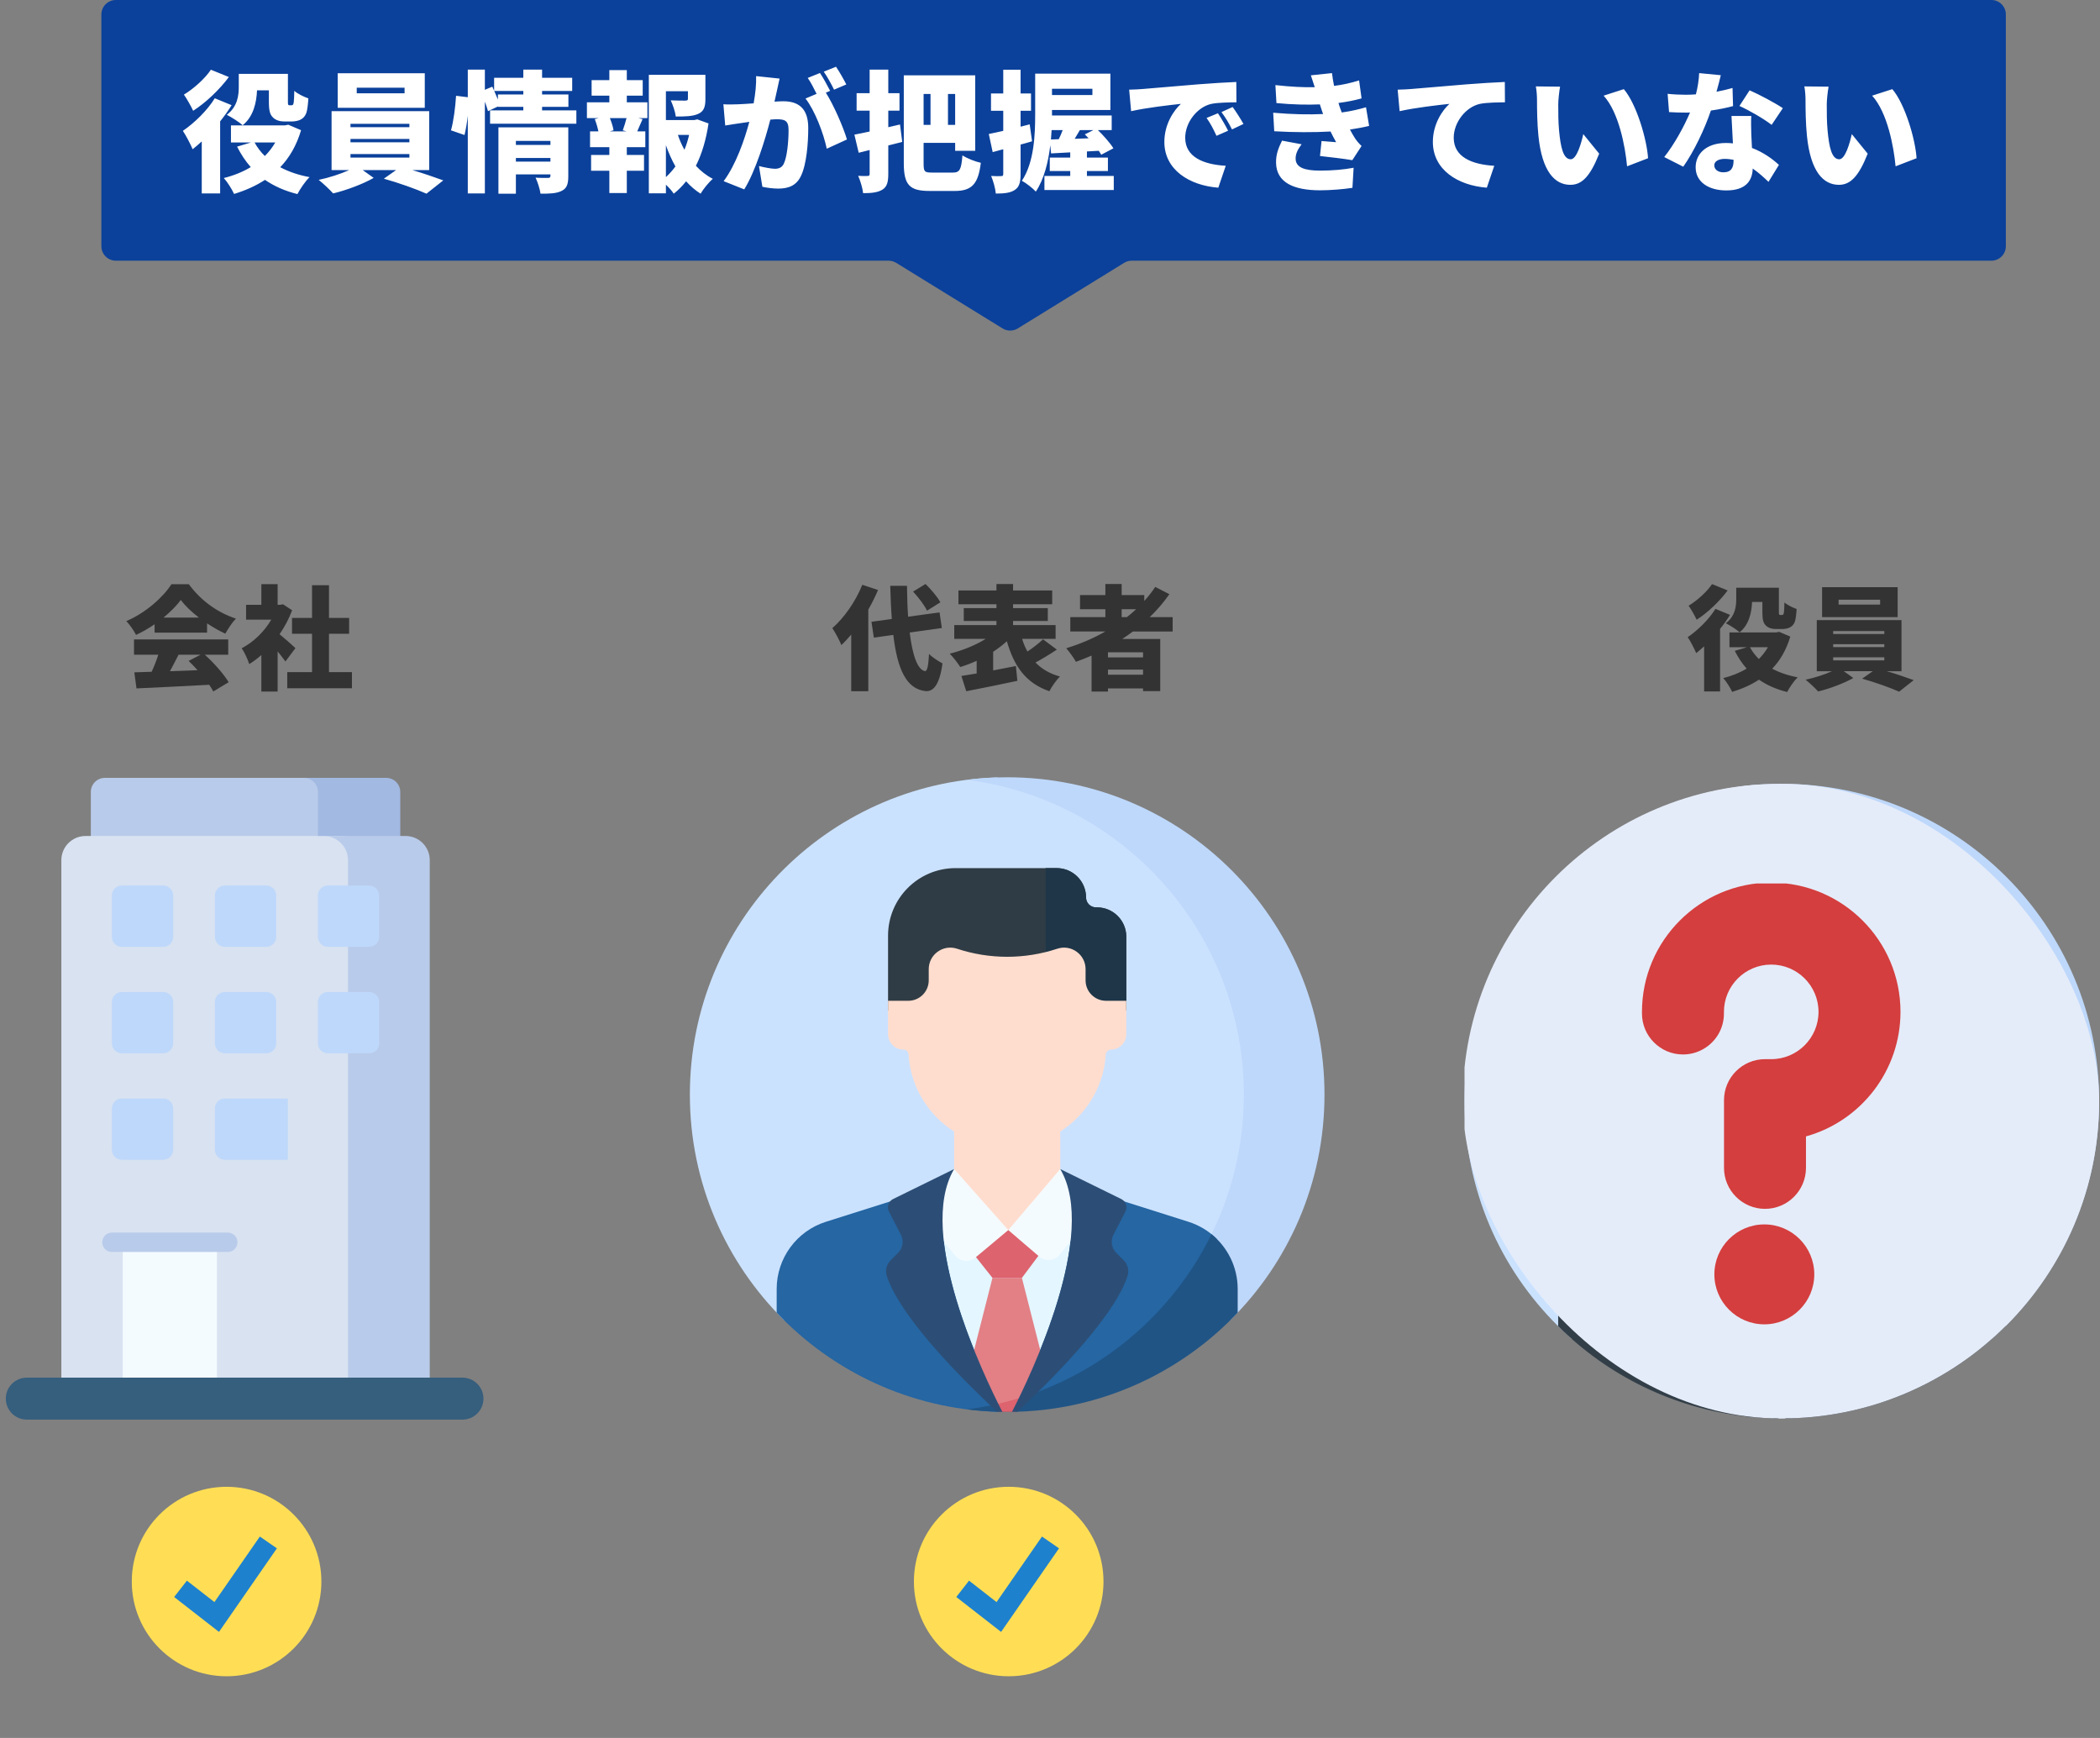 <svg fill="none" height="240" viewBox="0 0 290 240" width="290" xmlns="http://www.w3.org/2000/svg" xmlns:xlink="http://www.w3.org/1999/xlink"><rect x="0" y="0" width="290" height="240" fill="#808080" stroke="none"/><clipPath id="a"><path d="m0 107.242h67v88.795h-67z"/></clipPath><clipPath id="b"><path d="m202.244 108.239h87.639v87.639h-87.639z"/></clipPath><clipPath id="c"><path d="m214 122h61v61h-61z"/></clipPath><clipPath id="d"><path d="m95.268 107.336h87.639v87.639h-87.639z"/></clipPath><clipPath id="e"><path d="m18.199 205.306h26.182v26.182h-26.182z"/></clipPath><clipPath id="f"><path d="m126.206 205.306h26.182v26.182h-26.182z"/></clipPath><path d="m22.582 85.285c.968-.797 1.796-1.64 2.39-2.437.594.812 1.484 1.656 2.499 2.437zm-1.234 2.077h7.247v-1.281c.828.547 1.687 1.046 2.515 1.421.406-.687.906-1.499 1.468-2.077-2.483-.812-4.826-2.452-6.498-4.748h-2.405c-1.125 1.765-3.561 3.967-6.232 5.092.469.484 1.078 1.359 1.343 1.905.89-.406 1.765-.921 2.562-1.468zm6.357 3.046-1.656.859c.406.39.828.828 1.234 1.281-1.281.047-2.577.094-3.811.141.391-.719.797-1.515 1.187-2.28zm3.811 0v-2.109h-13.011v2.109h3.358c-.25.781-.578 1.624-.921 2.358-.875.031-1.671.062-2.39.078l.297 2.218c2.671-.125 6.451-.297 10.043-.5.219.328.422.64.562.922l2.124-1.281c-.687-1.125-1.999-2.624-3.296-3.796zm9.278-.906c-.312-.312-1.437-1.312-2.187-1.921.703-1.015 1.296-2.14 1.734-3.311l-1.265-.828-.391.078h-.344v-2.858h-2.249v2.858h-2.109v2.046h3.483c-.968 1.656-2.483 3.124-4.092 3.952.328.437.859 1.578 1.046 2.187.562-.344 1.125-.765 1.671-1.25v5.045h2.249v-5.545c.406.5.797 1 1.078 1.39zm4.639 3.311v-5.295h2.78v-2.187h-2.78v-4.514h-2.343v4.514h-2.765v2.187h2.765v5.295h-3.421v2.233h8.934v-2.233z" fill="#333"/><g clip-path="url(#a)"><path d="m46.403 109.36c0-1.072-.869-1.941-1.941-1.941h-29.977c-1.072 0-1.941.869-1.941 1.941v12.428h33.859v-12.428z" fill="#b9cbea"/><path d="m53.334 107.419h-11.37c1.072 0 1.941.869 1.941 1.941v12.428h11.37v-12.428c0-1.072-.869-1.941-1.941-1.941z" fill="#a2b9e2"/><path d="m47.217 115.445h-35.407c-1.843 0-3.337 1.494-3.337 3.337v73.328h42.081v-73.328c0-1.843-1.494-3.337-3.337-3.337z" fill="#d8e2f1"/><path d="m56.01 115.445h-11.289c1.843 0 3.337 1.494 3.337 3.337v73.328h11.289v-73.328c0-1.843-1.494-3.337-3.337-3.337z" fill="#b9cbea"/><g fill="#bed8fb"><path d="m15.454 129.379v-5.722c0-.756.613-1.369 1.369-1.369h5.722c.756 0 1.369.613 1.369 1.369v5.722c0 .756-.613 1.369-1.369 1.369h-5.722c-.756 0-1.369-.613-1.369-1.369z"/><path d="m29.68 129.379v-5.722c0-.756.613-1.369 1.369-1.369h5.722c.756 0 1.369.613 1.369 1.369v5.722c0 .756-.613 1.369-1.369 1.369h-5.722c-.756 0-1.369-.613-1.369-1.369z"/><path d="m43.906 129.379v-5.722c0-.756.613-1.369 1.369-1.369h5.722c.756 0 1.369.613 1.369 1.369v5.722c0 .756-.613 1.369-1.369 1.369h-5.722c-.756 0-1.369-.613-1.369-1.369z"/><path d="m15.454 144.082v-5.722c0-.756.613-1.369 1.369-1.369h5.722c.756 0 1.369.613 1.369 1.369v5.722c0 .756-.613 1.37-1.369 1.37h-5.722c-.756 0-1.369-.613-1.369-1.37z"/><path d="m29.68 144.082v-5.722c0-.756.613-1.369 1.369-1.369h5.722c.756 0 1.369.613 1.369 1.369v5.722c0 .756-.613 1.37-1.369 1.37h-5.722c-.756 0-1.369-.613-1.369-1.37z"/><path d="m43.906 144.082v-5.722c0-.756.613-1.369 1.369-1.369h5.722c.756 0 1.369.613 1.369 1.369v5.722c0 .756-.613 1.37-1.369 1.37h-5.722c-.756 0-1.369-.613-1.369-1.37z"/><path d="m15.454 158.786v-5.723c0-.756.613-1.369 1.369-1.369h5.722c.756 0 1.369.613 1.369 1.369v5.723c0 .756-.613 1.369-1.369 1.369h-5.722c-.756 0-1.369-.613-1.369-1.369z"/><path d="m29.68 158.786v-5.723c0-.756.613-1.369 1.369-1.369h8.696v8.46h-8.696c-.756.001-1.369-.612-1.369-1.368z"/></g><path d="m16.95 171.549h13.011v20.56h-13.011z" fill="#f4fbff"/><path d="m31.457 172.887h-16.004c-.739 0-1.337-.599-1.337-1.337 0-.739.599-1.338 1.337-1.338h16.004c.739 0 1.337.599 1.337 1.338 0 .738-.599 1.337-1.337 1.337z" fill="#b9cbea"/><path d="m63.865 196.037h-60.165c-1.6 0-2.897-1.297-2.897-2.898 0-1.6 1.297-2.897 2.897-2.897h60.165c1.6 0 2.897 1.297 2.897 2.897 0 1.601-1.297 2.898-2.897 2.898z" fill="#365e7d"/></g><path d="m243.375 83.129v1.39c0 1.125.156 1.531.484 1.859.313.328.844.484 1.312.484h.984c.313 0 .75-.078 1.015-.219.328-.172.532-.406.672-.75.141-.344.219-1.109.266-1.796-.547-.188-1.312-.562-1.687-.906-.016.609-.031 1.109-.063 1.328-.031.234-.078.328-.125.359-.047.031-.109.047-.156.047h-.234c-.063 0-.125-.031-.156-.078-.032-.062-.032-.188-.032-.453v-3.233h-5.888v1.515c0 1.046-.125 2.39-1.437 3.389.515.25 1.515.89 1.906 1.25 1.312-1.062 1.655-2.749 1.718-4.186zm-6.951-2.468c-.656 1-2.03 2.265-3.233 2.983.344.484.875 1.421 1.109 1.937 1.515-.968 3.171-2.546 4.28-4.045zm.469 3.421c-.906 1.468-2.452 2.968-3.827 3.905.359.515.969 1.702 1.172 2.202.359-.281.718-.594 1.093-.937v6.232h2.202v-8.637c.516-.64.984-1.296 1.375-1.937zm7.247 5.295c-.343.594-.765 1.14-1.249 1.624-.5-.484-.906-1.031-1.234-1.624zm1.562-2.124-.406.078h-6.466v2.046h2.405l-1.671.5c.468.921 1 1.734 1.64 2.452-.953.578-2.046 1.015-3.233 1.312.421.453.968 1.328 1.234 1.905 1.374-.422 2.608-.968 3.701-1.687 1.094.75 2.375 1.328 3.89 1.702.312-.609.952-1.546 1.452-2.03-1.343-.25-2.514-.656-3.514-1.187 1.109-1.156 1.952-2.608 2.499-4.436zm13.933-3.764h-5.733v-.672h5.733zm2.421-2.405h-10.434v4.139h10.434zm-8.903 9.684h7.06v.422h-7.06zm0-1.812h7.06v.406h-7.06zm0-1.812h7.06v.406h-7.06zm9.434 5.545v-7.06h-11.699v7.06h2.108c-1.046.469-2.436.921-3.654 1.171.546.437 1.312 1.156 1.733 1.624 1.578-.375 3.608-1.14 4.858-1.859l-1.312-.937h3.998l-1.468 1.031c1.687.469 3.858 1.234 5.108 1.796l2.015-1.593c-1-.359-2.375-.843-3.702-1.234z" fill="#333"/><g clip-path="url(#b)"><path d="m246.154 193.196 16.493-4.758c10.546-8.278 17.323-21.141 17.323-35.588 0-22.204-16.003-40.668-37.103-44.495-22.708 1.638-40.622 20.578-40.622 43.703 0 12.195 4.89 23.136 12.93 31.08l1.808 1.694z" fill="#cbe2ff"/><path d="m246.063 108.239c-1.887 0-3.747.119-5.571.351 21.571 2.736 38.249 21.155 38.249 43.468 0 16.366-8.972 30.635-22.265 38.16l18.668-5.385c9.04-8.027 14.738-19.734 14.738-32.775 0-24.201-19.619-43.819-43.819-43.819z" fill="#bed8fb"/><path d="m259.568 160.785c2.916-1.711 4.707-4.84 4.706-8.221-.003-9.735-.005-15.061-.005-15.061 0-10.054-8.15-18.205-18.204-18.205s-18.205 8.151-18.205 18.205c0 0-.001 5.326-.005 15.061-.001 3.381 1.791 6.51 4.707 8.221l2.054 1.204c3.472 2.036 7.424 3.11 11.449 3.11s7.977-1.074 11.449-3.11z" fill="#612929"/><path d="m264.27 137.503c0-7.547-4.593-14.022-11.136-16.781v43.241c1.519-.499 2.989-1.158 4.38-1.974l2.054-1.204c2.916-1.711 4.708-4.84 4.707-8.221-.004-9.735-.005-15.061-.005-15.061z" fill="#532121"/><path d="m246.065 179.805 11.551-8.129-4.663-5.647v-12.873h-13.776v12.873l-4.662 5.647z" fill="#ffddce"/><path d="m268.587 169.038-12.756-2.455c-2.014 3.28-5.634 5.468-9.765 5.468-4.132 0-7.752-2.188-9.766-5.468l-12.756 2.455c-4.858.935-8.368 5.186-8.368 10.133v3.966c6.831 6.79 15.889 11.341 25.981 12.465.757.085 1.523.038 2.267-.126l3.244-.715c.77-.17 1.57-.155 2.333.045 1.058.276 2.178.196 3.187-.226 9.935-4.157 18.072-11.755 22.916-21.307-1.496-2.145-3.795-3.711-6.517-4.235z" fill="#323e48"/><path d="m276.954 179.17c0-2.793-1.12-5.364-2.969-7.241-6.442 12.638-18.834 21.736-33.487 23.596 1.776.225 3.585.345 5.42.351h.005c.057.001.202.001.282 0h.005c11.994-.039 22.854-4.897 30.744-12.739z" fill="#1d2b37"/><path d="m246.952 194.698c1.632-4.725 5.021-15.413 5.827-24.823-1.887 1.368-4.205 2.175-6.713 2.175s-4.827-.807-6.713-2.175c.827 9.658 4.375 20.665 5.952 25.186z" fill="#f4f8fe"/><path d="m245.169 194.672c.158.456.299.859.421 1.199.898.009.586.004.949 0 .166-.464.369-1.044.6-1.72-.651.188-1.307.362-1.97.521z" fill="#fff"/><path d="m258.275 136.285c-4.865-5.239-5.768-9.999-5.768-9.999-2.416 6.34-8.553 10.845-15.741 10.845-.22 0-.439-.005-.657-.013-1.654-.063-3.028 1.262-3.028 2.918v5.318c.107 7.082 5.878 12.791 12.985 12.791s12.878-5.709 12.985-12.791v-7.087c0-.735-.276-1.444-.776-1.982z" fill="#ffddce"/><path d="m231.668 167.027c-.555.34-.665 1.099-.23 1.582l2.701 3c.386.429.349 1.091-.082 1.474l-1.781 1.582c-.374.332-.559.834-.471 1.327.995 5.559 9.889 16.176 13.106 19.871.227.005.454.009.682.012-1.556-4.36-6.415-18.849-6.415-29.846v-3.605z" fill="#202d36"/><path d="m260.465 167.027-7.51-4.603v3.606c0 10.996-4.859 25.485-6.415 29.845.228-.002.455-.006.682-.012 3.217-3.695 12.111-14.312 13.106-19.871.088-.493-.097-.994-.471-1.327l-1.781-1.582c-.431-.383-.468-1.044-.082-1.473l2.701-3c.435-.484.325-1.243-.23-1.583z" fill="#202d36"/><path d="m261.02 138.289h-1.969v6.504h1.969c1.796 0 3.252-1.457 3.252-3.253-.001-1.796-1.457-3.251-3.252-3.251z" fill="#ffddce"/><rect fill="#e5ecf9" height="87.636" rx="43.818" width="87.882" x="202" y="108.239"/></g><g clip-path="url(#c)" fill="#d43e3e"><path d="m244.598 121.881c-9.842 0-17.85 8.007-17.85 17.85v.223c0 3.12 2.539 5.659 5.66 5.659.869 0 1.704-.193 2.483-.573 1.959-.958 3.177-2.907 3.177-5.086v-.223c0-3.601 2.929-6.53 6.53-6.53s6.531 2.929 6.531 6.53-2.93 6.531-6.531 6.531h-.86c-3.121 0-5.66 2.539-5.66 5.66v9.351c0 3.121 2.539 5.66 5.66 5.66s5.659-2.539 5.659-5.66v-4.346c7.646-2.129 13.051-9.137 13.051-17.196.001-9.843-8.007-17.85-17.85-17.85z"/><path d="m243.646 169.082c-3.805 0-6.9 3.095-6.9 6.899 0 3.805 3.095 6.9 6.9 6.9 3.804 0 6.899-3.095 6.899-6.9 0-3.804-3.095-6.899-6.899-6.899z"/></g><path d="m129.858 83.176c-.391-.75-1.297-1.796-2.046-2.53l-1.719 1.046c.735.797 1.594 1.905 1.922 2.64zm-10.778-2.421c-.921 2.296-2.514 4.577-4.139 5.982.391.562 1.031 1.796 1.25 2.343.453-.422.906-.921 1.359-1.453v7.825h2.358v-11.277c.516-.89.969-1.812 1.343-2.702zm10.981 5.967-.313-2.155-4.342.594c-.093-1.312-.14-2.749-.156-4.264h-2.312c.047 1.656.11 3.186.219 4.577l-2.811.39.328 2.187 2.686-.375c.562 4.717 1.781 7.482 4.483 7.763.906.062 1.874-.609 2.312-3.827-.407-.219-1.422-.828-1.859-1.312-.094 1.671-.25 2.405-.562 2.374-1.031-.172-1.734-2.218-2.109-5.326zm13.979 1.562c-.562.531-1.374 1.171-2.155 1.687-.297-.531-.547-1.125-.734-1.749h4.623v-1.906h-5.873v-.562h4.795v-1.781h-4.795v-.531h5.404v-1.905h-5.404v-.89h-2.296v.89h-5.248v1.905h5.248v.531h-4.514v1.781h4.514v.562h-5.826v1.906h4.342c-1.39.875-3.217 1.609-4.967 2.046.469.469 1.125 1.312 1.453 1.843.765-.234 1.515-.515 2.265-.859v1.749c-.781.125-1.484.25-2.109.344l.672 2.109c1.983-.391 4.623-.906 7.059-1.437l-.203-2.046c-1.03.203-2.108.406-3.139.609v-2.577c.687-.453 1.328-.937 1.89-1.453 1 3.436 2.577 5.763 5.873 6.904.312-.625.968-1.562 1.468-2.03-1.437-.391-2.546-1.062-3.389-1.937.921-.484 1.983-1.14 2.952-1.781zm10.856-4.155h1.999c-.406.375-.828.75-1.281 1.093h-.718zm2.952 6.654h-4.842v-.703h4.842zm-4.842 2.39v-.703h4.842v.703zm8.934-5.967v-1.984h-3.171c1.015-.968 1.921-2.03 2.718-3.171l-1.953-1c-.453.672-.952 1.328-1.515 1.937v-.812h-3.123v-1.531h-2.25v1.531h-3.498v1.952h3.498v1.093h-4.842v1.984h4.842c-1.671.953-3.498 1.734-5.404 2.312.406.453 1.078 1.39 1.343 1.874.719-.266 1.453-.547 2.156-.859v4.967h2.265v-.437h4.842v.375h2.374v-7.2h-5.248c.499-.328.999-.672 1.468-1.031z" fill="#333"/><g clip-path="url(#d)"><path d="m139.091 190.068 17.362-4.384c9.91-8.229 16.222-20.641 16.222-34.528 0-21.421-15.014-39.336-35.092-43.795-23.504.793-42.315 20.097-42.315 43.794 0 12.173 4.964 23.185 12.976 31.125z" fill="#cbe2ff"/><path d="m171.766 151.155c0 14.364-6.912 27.112-17.591 35.104l15.753-3.979c8.014-7.94 12.978-18.952 12.978-31.125 0-24.201-19.618-43.819-43.819-43.819-1.887 0-3.746.119-5.57.351 21.57 2.736 38.249 21.154 38.249 43.468z" fill="#bed8fb"/><path d="m149.979 123.931c0-2.238-1.815-4.052-4.053-4.052h-13.964c-5.151 0-9.326 4.175-9.326 9.326v10.354h32.9v-10.207c0-2.238-1.814-4.053-4.052-4.053h-.137c-.756 0-1.368-.612-1.368-1.368z" fill="#303c45"/><path d="m151.482 125.299h-.136c-.756 0-1.369-.612-1.369-1.368 0-2.238-1.814-4.053-4.052-4.053h-1.531v19.681h11.14v-10.208c0-2.237-1.814-4.052-4.052-4.052z" fill="#1e3648"/><path d="m168.022 171.072c-1.071-1.059-2.396-1.877-3.901-2.353l-11.963-3.788-13.068-.459-13.074.459-11.963 3.788c-4.048 1.281-6.798 5.037-6.798 9.282v3.269c7.666 8.101 18.392 13.277 30.328 13.679 13.373-2.97 24.5-11.909 30.439-23.877z" fill="#2566a3"/><path d="m170.919 181.269v-3.268c0-3.002-1.377-5.757-3.613-7.568-6.352 12.945-18.901 22.298-33.78 24.189 1.796.228 3.625.349 5.482.352 1.784-.002 3.545-.106 5.276-.305 10.447-1.234 19.768-6.144 26.635-13.4z" fill="#205485"/><path d="m140.08 194.319c2.651-5.264 9.555-20.21 7.586-29.546l-8.576-3.337-8.584 3.337c-2.029 9.624 5.37 25.21 7.82 30.005.589-.142 1.174-.295 1.754-.459z" fill="#e4f6ff"/><path d="m144.598 190.146-3.477-13.68h-4.068l-3.469 13.642 4.289 4.776c1.089-.25 2.163-.539 3.22-.866z" fill="#e28086"/><path d="m137.941 194.958c.355.01.711.016 1.068.017.414-.001.826-.008 1.237-.02l2.209-2.44c-1.739.61-3.528 1.113-5.359 1.502z" fill="#dd636e"/><path d="m146.409 163.51v-7.714h-14.648v7.714c0 4.045 7.324 8.464 7.324 8.464s7.324-4.419 7.324-8.464z" fill="#ffddce"/><path d="m155.534 138.201h-2.8c-1.557 0-2.82-1.263-2.82-2.82v-1.543c0-2.029-1.984-3.463-3.91-2.826-4.492 1.485-9.343 1.485-13.835.001l-.005-.002c-1.926-.636-3.911.798-3.911 2.826v1.544c0 1.558-1.262 2.82-2.819 2.82h-2.8v4.611c0 1.178.955 2.133 2.133 2.133.372 0 .674.292.698.663.45 7.132 6.373 12.778 13.619 12.778s13.169-5.646 13.619-12.778c.024-.371.326-.663.698-.663 1.178 0 2.133-.955 2.133-2.133z" fill="#ffddce"/><path d="m131.76 161.436-5.744 4.667 6.023 7.448c.733.714 1.887.757 2.672.102l4.53-3.784z" fill="#f4fbff"/><path d="m146.411 161.436-7.171 8.433 4.258 3.64c.78.667 1.939.634 2.679-.077l5.981-7.329z" fill="#f4fbff"/><path d="m131.761 161.436-8.431 4.142c-.642.315-.9 1.096-.572 1.731l1.652 3.203c.428.83.27 1.841-.391 2.501-.34.339-.709.707-1.028 1.026-.571.57-.776 1.413-.525 2.18 1.995 6.079 11.593 15.376 15.225 18.739.244.007.489.011.734.014-2.634-5.124-11.968-24.59-6.664-33.536z" fill="#2c4e76"/><path d="m154.153 173.013c-.661-.66-.818-1.671-.39-2.501l1.651-3.203c.328-.635.071-1.416-.571-1.731l-8.432-4.142c5.303 8.944-4.025 28.402-6.662 33.532.248-.005.495-.011.742-.019 3.64-3.371 13.223-12.656 15.215-18.73.252-.767.046-1.61-.525-2.18-.319-.319-.688-.687-1.028-1.026z" fill="#2c4e76"/><path d="m139.24 169.869-4.461 3.725 2.273 2.872h4.068l2.273-3.041z" fill="#dd636e"/></g><g clip-path="url(#e)"><path d="m31.29 231.479c7.23 0 13.091-5.857 13.091-13.082 0-7.226-5.861-13.083-13.091-13.083s-13.091 5.857-13.091 13.083c0 7.225 5.861 13.082 13.091 13.082z" fill="#ffde55"/><path d="m30.24 225.355-6.19-4.822 1.76-2.258 3.801 2.961 6.273-9.052 2.354 1.63z" fill="#1e81ce"/></g><g clip-path="url(#f)"><path d="m139.297 231.479c7.23 0 13.091-5.857 13.091-13.082 0-7.226-5.861-13.083-13.091-13.083s-13.091 5.857-13.091 13.083c0 7.225 5.861 13.082 13.091 13.082z" fill="#ffde55"/><path d="m138.247 225.355-6.189-4.822 1.76-2.258 3.8 2.961 6.274-9.052 2.353 1.63z" fill="#1e81ce"/></g><path clip-rule="evenodd" d="m277 2c0-1.105-.895-2-2-2h-259c-1.105 0-2 .895-2 2v32c0 1.105.895 2 2 2h106.712c.371 0 .734.103 1.05.297l14.688 9.056c.644.397 1.456.397 2.1 0l14.688-9.056c.316-.195.679-.297 1.05-.297h118.712c1.105 0 2-.895 2-2z" fill="#0b419b" fill-rule="evenodd"/><path d="m37.132 12.472v1.602c0 1.296.18 1.764.558 2.142.36.378.972.558 1.512.558h1.134c.36 0 .864-.09 1.17-.252.378-.198.612-.468.774-.864s.252-1.278.306-2.07c-.63-.216-1.512-.648-1.944-1.044-.018.702-.036 1.278-.072 1.53-.036.27-.09.378-.144.414s-.126.054-.18.054h-.27c-.072 0-.144-.036-.18-.09-.036-.072-.036-.216-.036-.522v-3.726h-6.786v1.746c0 1.206-.144 2.754-1.656 3.906.594.288 1.746 1.026 2.196 1.44 1.512-1.224 1.908-3.168 1.98-4.824zm-8.01-2.844c-.756 1.152-2.34 2.61-3.726 3.438.396.558 1.008 1.638 1.278 2.232 1.746-1.116 3.654-2.934 4.932-4.662zm.54 3.942c-1.044 1.692-2.826 3.42-4.41 4.5.414.594 1.116 1.962 1.35 2.538.414-.324.828-.684 1.26-1.08v7.182h2.538v-9.954c.594-.738 1.134-1.494 1.584-2.232zm8.352 6.102c-.396.684-.882 1.314-1.44 1.872-.576-.558-1.044-1.188-1.422-1.872zm1.8-2.448-.468.09h-7.452v2.358h2.772l-1.926.576c.54 1.062 1.152 1.998 1.89 2.826-1.098.666-2.358 1.17-3.726 1.512.486.522 1.116 1.53 1.422 2.196 1.584-.486 3.006-1.116 4.266-1.944 1.26.864 2.736 1.53 4.482 1.962.36-.702 1.098-1.782 1.674-2.34-1.548-.288-2.898-.756-4.05-1.368 1.278-1.332 2.25-3.006 2.88-5.112zm16.056-4.338h-6.606v-.774h6.606zm2.79-2.772h-12.024v4.77h12.024zm-10.26 11.16h8.136v.486h-8.136zm0-2.088h8.136v.468h-8.136zm0-2.088h8.136v.468h-8.136zm10.872 6.39v-8.136h-13.482v8.136h2.43c-1.206.54-2.808 1.062-4.212 1.35.63.504 1.512 1.332 1.998 1.872 1.818-.432 4.158-1.314 5.598-2.142l-1.512-1.08h4.608l-1.692 1.188c1.944.54 4.446 1.422 5.886 2.07l2.322-1.836c-1.152-.414-2.736-.972-4.266-1.422zm11.97-1.17v-.504h4.77v.504zm4.77-2.862v.558h-4.77v-.558zm2.466-1.872h-9.648v9.162h2.412v-2.664h4.77v.198c0 .216-.09.288-.324.288s-1.098.018-1.728-.036c.288.612.594 1.566.684 2.214 1.242 0 2.178-.018 2.898-.378.738-.342.936-.954.936-2.034zm-9.72-4.536v.702c-.162-.378-.324-.792-.504-1.188h4.014v.486zm6.102 2.196v-.486h3.636v-1.71h-3.636v-.486h4.158v-1.818h-4.158v-1.134h-2.592v1.134h-4.032v1.782l-.252-.558-1.026.432v-2.79h-2.358v3.816l-1.62-.198c-.09 1.494-.342 3.528-.702 4.77l1.872.648c.18-.756.342-1.71.45-2.664v10.728h2.358v-12.672c.18.486.342.954.432 1.314l1.368-.648v.054h3.51v.486h-4.59v1.836h11.916v-1.836zm11.664 2.898h-2.322l.522-.144c-.054-.45-.27-1.116-.504-1.692h2.304c-.144.558-.342 1.206-.522 1.692zm.036-4.932h2.196v-2.142h-2.196v-1.386h-2.412v1.386h-2.448v2.142h2.448v.918h-3.096v2.178h1.656l-.576.144c.216.522.396 1.17.504 1.692h-1.152v2.178h2.664v1.08h-2.52v2.178h2.52v3.078h2.412v-3.078h2.376v-2.178h-2.376v-1.08h2.556v-2.178h-1.116c.216-.486.45-1.062.738-1.692l-.594-.144h1.26v-2.178h-2.844zm5.4 6.84c.36 1.044.81 2.034 1.314 2.934-.396.54-.828 1.026-1.314 1.476zm3.204-1.422c-.162.72-.378 1.404-.648 2.052-.36-.648-.666-1.332-.9-2.052zm1.134-2.142-.414.09h-3.924v-3.978h3.042v1.044c0 .198-.09.234-.36.252-.252 0-1.278 0-2.016-.036.288.612.612 1.548.702 2.232 1.296 0 2.304-.018 3.078-.36.792-.342 1.008-.972 1.008-2.034v-3.366h-7.812v16.362h2.358v-1.188c.414.396.828.846 1.08 1.242.63-.486 1.188-1.062 1.71-1.71.594.666 1.26 1.242 1.998 1.71.378-.648 1.134-1.584 1.692-2.052-.882-.45-1.656-1.062-2.34-1.8.846-1.674 1.422-3.672 1.746-5.85zm11.358-5.634-3.24-.342c.036 1.116-.09 2.358-.342 3.762-.81.054-1.548.108-2.07.126-.72.018-1.404.054-2.106 0l.252 2.934c.594-.108 1.638-.252 2.214-.342.252-.036.648-.09 1.116-.162-.666 2.466-1.836 5.886-3.546 8.19l2.844 1.134c1.53-2.466 2.88-6.822 3.6-9.63.36-.036.648-.054.864-.054 1.116 0 1.656.162 1.656 1.476 0 1.674-.216 3.78-.666 4.68-.234.486-.648.684-1.224.684-.45 0-1.53-.198-2.196-.378l.468 2.862c.648.144 1.494.252 2.196.252 1.458 0 2.52-.45 3.132-1.746.774-1.584 1.008-4.536 1.008-6.642 0-2.7-1.368-3.672-3.438-3.672-.324 0-.738.018-1.224.054.108-.468.216-.972.324-1.458.108-.504.252-1.188.378-1.728zm7.794-1.638-1.692.684c.486.684 1.062 1.746 1.422 2.484l1.692-.72c-.306-.612-.954-1.764-1.422-2.448zm-2.214.864-1.692.684c.432.612.882 1.494 1.224 2.196l-1.53.648c1.296 1.656 2.502 4.842 2.934 6.93l2.79-1.278c-.486-1.656-1.836-4.77-2.916-6.462l.594-.252c-.324-.63-.954-1.8-1.404-2.466zm11.052 7.11-1.62.378v-2.286h1.548v-2.412h-1.548v-3.258h-2.574v3.258h-1.8v2.412h1.8v2.88c-.774.162-1.494.324-2.106.432l.594 2.502 1.512-.378v3.294c0 .216-.072.288-.288.288-.198.018-.792.018-1.296-.018.306.684.612 1.728.684 2.394 1.17 0 2.016-.09 2.664-.486.63-.396.81-1.026.81-2.178v-3.924l1.926-.486zm4.212-4.212v4.266h-.954v-4.266zm3.402 4.266h-.99v-4.266h.99zm-3.186 6.588c-1.062 0-1.17-.126-1.17-1.278v-2.826h4.356v1.098h2.772v-10.422h-9.864v12.132c0 3.06.846 3.834 3.564 3.834h3.51c2.394 0 3.222-1.062 3.564-3.888-.774-.162-1.908-.612-2.538-1.026-.162 1.944-.36 2.376-1.314 2.376zm13.482-6.66-1.26.324v-2.196h1.44v-2.394h-1.44v-3.276h-2.394v3.276h-1.692v2.394h1.692v2.772c-.738.162-1.422.324-1.998.432l.54 2.502 1.458-.396v3.42c0 .234-.072.288-.288.288-.216.018-.81.018-1.386-.018.306.702.594 1.782.648 2.43 1.188 0 2.016-.09 2.628-.504.612-.396.792-1.062.792-2.196v-4.068c.54-.144 1.062-.288 1.584-.45zm2.934 2.088c.036-.45.072-.882.09-1.296h1.53c-.162.432-.342.864-.54 1.26zm5.724-7.002v.864h-5.58v-.864zm-2.448 6.912c.234-.378.468-.792.72-1.206h1.872l-1.188.594c.162.162.342.36.522.54zm1.692 5.13v-.684h2.898v-1.854h-2.898v-.846l1.638-.09c.126.198.252.378.342.54l1.674-.882c-.432-.72-1.35-1.746-2.142-2.52h1.908v-2.016h-8.244v-.756h8.064v-5.022h-10.386v5.598c0 2.772-.126 6.624-1.836 9.198.522.27 1.53 1.044 1.926 1.494 1.152-1.728 1.728-4.122 1.998-6.408l.108 1.134 2.646-.144v.72h-2.826v1.854h2.826v.684h-3.564v1.944h9.576v-1.944zm5.832-11.916.27 2.97c2.16-.486 5.328-.846 6.876-1.008-.972.882-2.286 2.79-2.286 5.256 0 3.834 3.438 6.012 7.452 6.318l1.026-3.024c-3.114-.18-5.598-1.224-5.598-3.87 0-2.142 1.674-4.248 3.618-4.68.99-.198 2.52-.198 3.456-.216l-.018-2.808c-1.314.054-3.438.18-5.238.324-3.294.288-6.012.504-7.704.648-.342.036-1.134.072-1.854.09zm12.258 3.258-1.566.648c.576.828.882 1.422 1.368 2.466l1.602-.702c-.324-.666-.954-1.746-1.404-2.412zm2.034-.864-1.548.702c.594.81.936 1.368 1.458 2.394l1.584-.756c-.36-.648-1.026-1.692-1.494-2.34zm5.598.792.144 2.556c2.682.162 5.562.162 7.776.036.234.486.486.972.774 1.476-.504-.036-1.386-.108-2.016-.162l-.216 2.07c1.35.144 3.456.396 4.464.576l1.278-1.962c-.36-.342-.612-.63-.882-1.026-.234-.36-.486-.792-.72-1.242.954-.144 1.836-.306 2.646-.504l-.432-2.574c-.882.252-1.908.522-3.348.72-.09-.252-.18-.486-.252-.684-.072-.216-.144-.414-.198-.63 1.134-.144 2.214-.36 3.186-.63l-.342-2.484c-1.152.36-2.268.612-3.456.756-.108-.558-.216-1.134-.288-1.764l-2.916.306c.198.576.378 1.116.54 1.638-1.584.036-3.33-.054-5.436-.288l.144 2.484c2.268.216 4.302.252 5.994.18.072.252.18.54.288.882.054.144.108.288.162.45-1.944.09-4.248.054-6.894-.18zm3.924 4.356-2.7-.504c-.432.882-.864 1.836-.828 3.078.054 2.7 2.43 3.78 6.066 3.78 1.44 0 3.222-.144 4.482-.342l.162-2.772c-1.278.252-2.934.396-4.644.396-2.142 0-3.366-.432-3.366-1.674 0-.756.396-1.386.828-1.962zm13.266-7.542.27 2.97c2.16-.486 5.328-.846 6.876-1.008-.972.882-2.286 2.79-2.286 5.256 0 3.834 3.438 6.012 7.452 6.318l1.026-3.024c-3.114-.18-5.598-1.224-5.598-3.87 0-2.142 1.674-4.248 3.618-4.68.99-.198 2.52-.198 3.456-.216l-.018-2.808c-1.314.054-3.438.18-5.238.324-3.294.288-6.012.504-7.704.648-.342.036-1.134.072-1.854.09zm22.428-.414-3.348-.036c.126.63.162 1.404.162 1.944 0 1.134.018 3.204.198 4.914.504 4.914 2.268 6.732 4.41 6.732 1.566 0 2.718-1.116 3.978-4.302l-2.196-2.7c-.27 1.224-.9 3.474-1.728 3.474-1.044 0-1.404-1.656-1.62-4.014-.108-1.206-.108-2.376-.108-3.564 0-.522.108-1.692.252-2.448zm8.802.342-2.79.9c2.106 2.304 2.988 7.038 3.24 9.756l2.898-1.116c-.162-2.592-1.584-7.47-3.348-9.54zm13.392-1.926-2.988-.288c-.036.918-.198 1.962-.45 2.934-.468.036-.936.054-1.404.054-.594 0-1.674-.036-2.502-.126l.198 2.52c.828.054 1.566.072 2.322.072.198 0 .378 0 .576-.018-.792 1.872-2.16 4.392-3.564 6.156l2.628 1.332c1.458-2.07 2.97-5.22 3.816-7.758 1.224-.162 2.322-.414 3.06-.612l-.072-2.502c-.612.18-1.368.36-2.214.522.252-.9.468-1.728.594-2.286zm-.9 12.438c0-.522.558-.882 1.44-.882.432 0 .828.054 1.224.126v.09c0 1.008-.324 1.638-1.404 1.638-.756 0-1.26-.396-1.26-.972zm5.112-6.804h-2.736c.054 1.008.126 2.502.198 3.78-.306-.036-.63-.054-.954-.054-2.772 0-4.194 1.548-4.194 3.348 0 2.088 1.854 3.204 4.23 3.204 2.664 0 3.6-1.296 3.654-3.024.882.612 1.62 1.314 2.178 1.836l1.44-2.34c-.9-.828-2.16-1.746-3.726-2.34-.036-.756-.072-1.458-.09-1.89-.018-.882-.054-1.746 0-2.52zm2.808 1.224 1.548-2.304c-.972-.666-3.294-1.908-4.59-2.466l-1.404 2.16c1.26.558 3.366 1.764 4.446 2.61zm7.866-5.274-3.348-.036c.126.63.162 1.404.162 1.944 0 1.134.018 3.204.198 4.914.504 4.914 2.268 6.732 4.41 6.732 1.566 0 2.718-1.116 3.978-4.302l-2.196-2.7c-.27 1.224-.9 3.474-1.728 3.474-1.044 0-1.404-1.656-1.62-4.014-.108-1.206-.108-2.376-.108-3.564 0-.522.108-1.692.252-2.448zm8.802.342-2.79.9c2.106 2.304 2.988 7.038 3.24 9.756l2.898-1.116c-.162-2.592-1.584-7.47-3.348-9.54z" fill="#fff"/></svg>